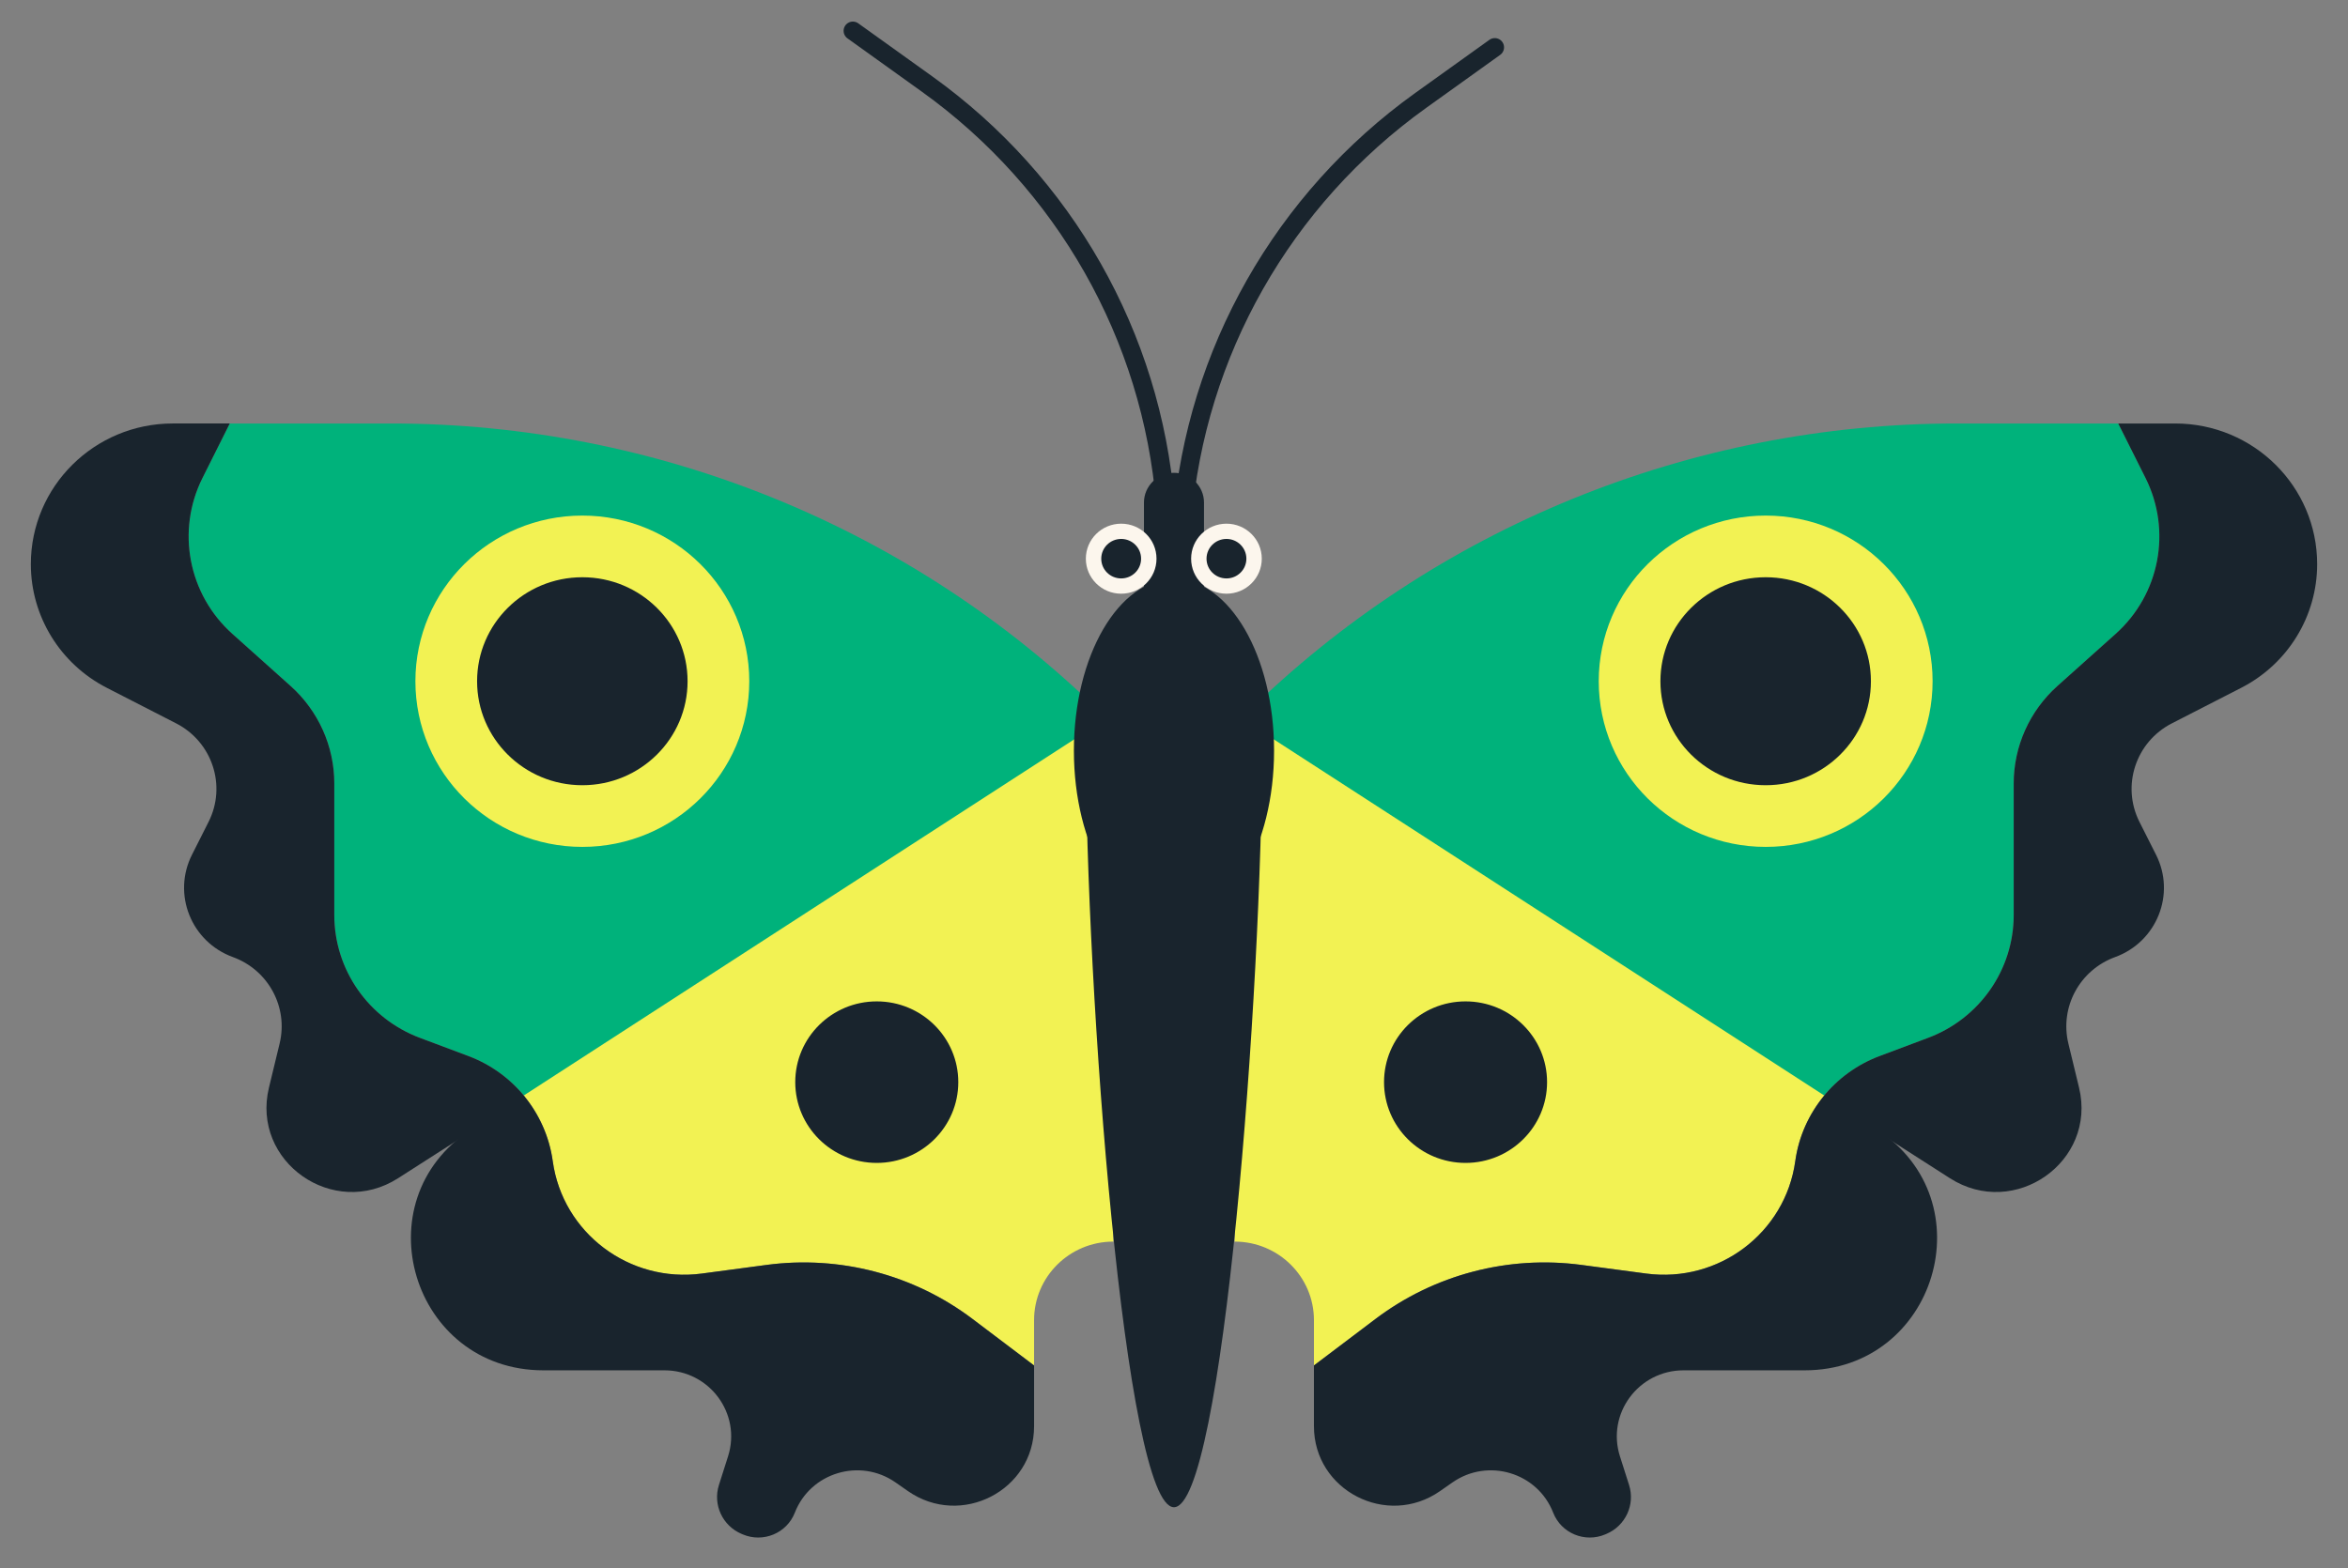 <svg xmlns="http://www.w3.org/2000/svg" xmlns:xlink="http://www.w3.org/1999/xlink" width="133.215" height="89.009" viewBox="-1.75 9.424 133.215 89.009" version="1.1" xml:space="preserve">
  <rect x="-1.75" y="9.424" width="133.215" height="89.009" fill="#808080" stroke="none"/>
  <defs/>
  <g>
    <title>butterfly-a</title>
    <desc>Created with Sketch.</desc>
    <g id="butterfly-a" fill-rule="evenodd">
      <g id="Group-3">
        <path d="M 11.433 45.399 L 14.736 48.355 C 16.315 49.769 17.216 51.78 17.216 53.889 L 17.216 61.353 C 17.216 64.454 19.152 67.231 22.079 68.328 L 24.816 69.354 C 26.104 69.837 27.207 70.649 28.036 71.679 L 61.252 50.402 L 60.778 49.935 C 50.054 39.381 35.554 33.458 20.44 33.458 L 11.286 33.458 L 9.738 36.55 C 8.239 39.543 8.931 43.158 11.433 45.399 " id="Fill-1" fill="#00B27B" stroke-width="1" stroke="none"/>
        <path d="M 0 41.442 C 0 44.394 1.661 47.1 4.308 48.458 L 8.244 50.477 C 10.297 51.529 11.116 54.021 10.082 56.07 L 9.141 57.935 C 8.014 60.17 9.097 62.878 11.463 63.74 C 13.475 64.473 14.614 66.583 14.114 68.648 L 13.509 71.15 C 12.492 75.354 17.171 78.638 20.835 76.291 L 28.036 71.679 C 27.207 70.649 26.104 69.837 24.816 69.355 L 22.079 68.328 C 19.152 67.231 17.216 64.454 17.216 61.353 L 17.216 53.889 C 17.216 51.78 16.315 49.77 14.736 48.355 L 11.433 45.398 C 8.931 43.158 8.239 39.542 9.738 36.55 L 11.286 33.457 L 8.057 33.457 C 3.608 33.457 0 37.032 0 41.442 " id="Fill-3" fill="#19242D" stroke-width="1" stroke="none"/>
        <path d="M 29.61 75.32 C 30.171 79.396 33.957 82.251 38.071 81.701 L 41.74 81.211 C 45.891 80.657 50.094 81.76 53.425 84.276 L 56.919 86.917 L 56.919 84.345 C 56.919 81.884 58.932 79.888 61.416 79.888 L 61.252 50.054 L 27.965 71.596 C 28.835 72.645 29.417 73.926 29.61 75.32 " id="Fill-6" fill="#F2F253" stroke-width="1" stroke="none"/>
        <path d="M 29.082 87.193 L 35.946 87.193 C 38.504 87.193 40.325 89.654 39.557 92.072 L 39.039 93.701 C 38.684 94.816 39.24 96.016 40.324 96.476 L 40.39 96.504 C 41.55 96.997 42.891 96.437 43.345 95.271 C 44.232 92.995 47.04 92.149 49.054 93.552 L 49.767 94.049 C 52.776 96.144 56.919 94.012 56.919 90.368 L 56.919 86.917 L 53.425 84.276 C 50.094 81.76 45.891 80.657 41.74 81.211 L 38.071 81.701 C 33.957 82.251 30.171 79.395 29.61 75.32 C 29.417 73.926 28.835 72.645 27.965 71.596 L 24.978 73.529 C 18.73 77.572 21.62 87.193 29.082 87.193 " id="Fill-8" fill="#19242D" stroke-width="1" stroke="none"/>
        <path d="M 39.01 48.086 C 39.01 52.312 35.553 55.737 31.289 55.737 C 27.025 55.737 23.568 52.312 23.568 48.086 C 23.568 43.86 27.025 40.434 31.289 40.434 C 35.553 40.434 39.01 43.86 39.01 48.086 " id="Fill-10" fill="#19242D" stroke-width="1" stroke="none"/>
        <path d="M 39.01 48.086 C 39.01 52.312 35.553 55.737 31.289 55.737 C 27.025 55.737 23.568 52.312 23.568 48.086 C 23.568 43.86 27.025 40.434 31.289 40.434 C 35.553 40.434 39.01 43.86 39.01 48.086 Z " id="Stroke-12" stroke="#F2F253" stroke-width="3.5" fill="none"/>
        <path d="M 52.619 70.838 C 52.619 73.37 50.548 75.422 47.994 75.422 C 45.439 75.422 43.369 73.37 43.369 70.838 C 43.369 68.307 45.439 66.255 47.994 66.255 C 50.548 66.255 52.619 68.307 52.619 70.838 " id="Fill-14" fill="#19242D" stroke-width="1" stroke="none"/>
      </g>
      <g id="Group-2">
        <path d="M 104.9 69.354 L 107.636 68.328 C 110.563 67.231 112.499 64.454 112.499 61.353 L 112.499 53.889 C 112.499 51.78 113.4 49.769 114.98 48.355 L 118.282 45.399 C 120.784 43.158 121.477 39.543 119.978 36.55 L 118.429 33.458 L 109.275 33.458 C 94.162 33.458 79.661 39.381 68.937 49.935 L 68.463 50.402 L 101.68 71.678 C 102.508 70.649 103.612 69.837 104.9 69.354 " id="Fill-16" fill="#00B27B" stroke-width="1" stroke="none"/>
        <path d="M 116.206 71.15 L 115.601 68.648 C 115.101 66.583 116.241 64.473 118.253 63.74 C 120.619 62.878 121.702 60.169 120.575 57.935 L 119.634 56.07 C 118.6 54.021 119.419 51.529 121.471 50.477 L 125.408 48.458 C 128.054 47.101 129.715 44.395 129.715 41.442 C 129.715 37.032 126.108 33.458 121.658 33.458 L 118.429 33.458 L 119.978 36.55 C 121.477 39.543 120.784 43.158 118.282 45.399 L 114.98 48.355 C 113.4 49.769 112.499 51.78 112.499 53.889 L 112.499 61.353 C 112.499 64.454 110.563 67.231 107.636 68.328 L 104.9 69.354 C 103.611 69.837 102.508 70.649 101.68 71.678 L 108.88 76.291 C 112.544 78.638 117.224 75.354 116.206 71.15 " id="Fill-18" fill="#19242D" stroke-width="1" stroke="none"/>
        <path d="M 87.975 81.211 L 91.645 81.701 C 95.758 82.251 99.544 79.395 100.106 75.32 C 100.298 73.926 100.88 72.645 101.751 71.596 L 68.463 50.054 L 68.299 79.888 C 70.783 79.888 72.797 81.884 72.797 84.345 L 72.797 86.917 L 76.291 84.276 C 79.622 81.759 83.825 80.657 87.975 81.211 " id="Fill-21" fill="#F2F253" stroke-width="1" stroke="none"/>
        <path d="M 79.948 94.049 L 80.661 93.552 C 82.675 92.149 85.484 92.995 86.37 95.271 C 86.825 96.437 88.165 96.997 89.325 96.504 L 89.391 96.476 C 90.475 96.016 91.031 94.816 90.676 93.701 L 90.158 92.072 C 89.39 89.654 91.211 87.193 93.769 87.193 L 100.634 87.193 C 108.096 87.193 110.985 77.572 104.737 73.529 L 101.751 71.596 C 100.881 72.645 100.298 73.926 100.106 75.32 C 99.544 79.396 95.758 82.251 91.645 81.701 L 87.975 81.211 C 83.824 80.657 79.621 81.76 76.291 84.276 L 72.797 86.917 L 72.797 90.368 C 72.797 94.012 76.94 96.145 79.948 94.049 " id="Fill-23" fill="#19242D" stroke-width="1" stroke="none"/>
        <path d="M 90.705 48.086 C 90.705 52.312 94.162 55.737 98.427 55.737 C 102.691 55.737 106.147 52.312 106.147 48.086 C 106.147 43.86 102.691 40.434 98.427 40.434 C 94.162 40.434 90.705 43.86 90.705 48.086 " id="Fill-25" fill="#19242D" stroke-width="1" stroke="none"/>
        <path d="M 90.705 48.086 C 90.705 52.312 94.162 55.737 98.427 55.737 C 102.691 55.737 106.147 52.312 106.147 48.086 C 106.147 43.86 102.691 40.434 98.427 40.434 C 94.162 40.434 90.705 43.86 90.705 48.086 Z " id="Stroke-27" stroke="#F2F253" stroke-width="3.5" fill="none"/>
        <path d="M 86.024 70.838 C 86.024 73.37 83.953 75.422 81.399 75.422 C 78.844 75.422 76.774 73.37 76.774 70.838 C 76.774 68.307 78.844 66.255 81.399 66.255 C 83.953 66.255 86.024 68.307 86.024 70.838 " id="Fill-29" fill="#19242D" stroke-width="1" stroke="none"/>
      </g>
      <g id="Group">
        <path d="M 46.637 11.174 L 50.838 14.186 C 58.651 19.787 63.596 28.497 64.37 38.023 L 64.847 43.903 " id="Stroke-31" stroke="#19242D" stroke-width="1.05" stroke-linecap="round" fill="none"/>
        <path d="M 83.058 12.111 L 78.856 15.123 C 71.043 20.724 66.098 29.435 65.325 38.959 L 64.847 44.84 " id="Stroke-33" stroke="#19242D" stroke-width="1.05" stroke-linecap="round" fill="none"/>
        <path d="M 64.856 47.269 C 63.919 47.269 63.153 46.509 63.153 45.581 L 63.153 37.945 C 63.153 37.017 63.919 36.257 64.856 36.257 C 65.793 36.257 66.56 37.017 66.56 37.945 L 66.56 45.581 C 66.56 46.509 65.793 47.269 64.856 47.269 " id="Fill-35" fill="#19242D" stroke-width="1" stroke="none"/>
        <path d="M 69.863 51.385 C 69.863 65.837 67.621 94.962 64.856 94.962 C 62.092 94.962 59.85 65.837 59.85 51.385 C 59.85 46.804 62.092 42.626 64.856 42.626 C 67.621 42.626 69.863 47.501 69.863 51.385 " id="Fill-37" fill="#19242D" stroke-width="1" stroke="none"/>
        <path d="M 70.535 52.027 C 70.535 57.411 67.993 61.776 64.857 61.776 C 61.72 61.776 59.178 57.411 59.178 52.027 C 59.178 46.643 61.72 42.278 64.857 42.278 C 67.993 42.278 70.535 46.643 70.535 52.027 " id="Fill-39" fill="#19242D" stroke-width="1" stroke="none"/>
        <path d="M 63.865 41.131 C 63.865 42.228 62.968 43.118 61.861 43.118 C 60.754 43.118 59.856 42.228 59.856 41.131 C 59.856 40.034 60.754 39.144 61.861 39.144 C 62.968 39.144 63.865 40.034 63.865 41.131 " id="Fill-41" fill="#FCF6ED" stroke-width="1" stroke="none"/>
        <path d="M 69.838 41.131 C 69.838 42.228 68.941 43.118 67.834 43.118 C 66.727 43.118 65.829 42.228 65.829 41.131 C 65.829 40.034 66.727 39.144 67.834 39.144 C 68.941 39.144 69.838 40.034 69.838 41.131 " id="Fill-43" fill="#FCF6ED" stroke-width="1" stroke="none"/>
        <path d="M 62.991 41.131 C 62.991 41.75 62.485 42.251 61.861 42.251 C 61.236 42.251 60.73 41.75 60.73 41.131 C 60.73 40.512 61.236 40.01 61.861 40.01 C 62.485 40.01 62.991 40.512 62.991 41.131 " id="Fill-45" fill="#19242D" stroke-width="1" stroke="none"/>
        <path d="M 68.964 41.131 C 68.964 41.75 68.458 42.251 67.834 42.251 C 67.209 42.251 66.703 41.75 66.703 41.131 C 66.703 40.512 67.209 40.01 67.834 40.01 C 68.458 40.01 68.964 40.512 68.964 41.131 " id="Fill-47" fill="#19242D" stroke-width="1" stroke="none"/>
      </g>
    </g>
  </g>
</svg>